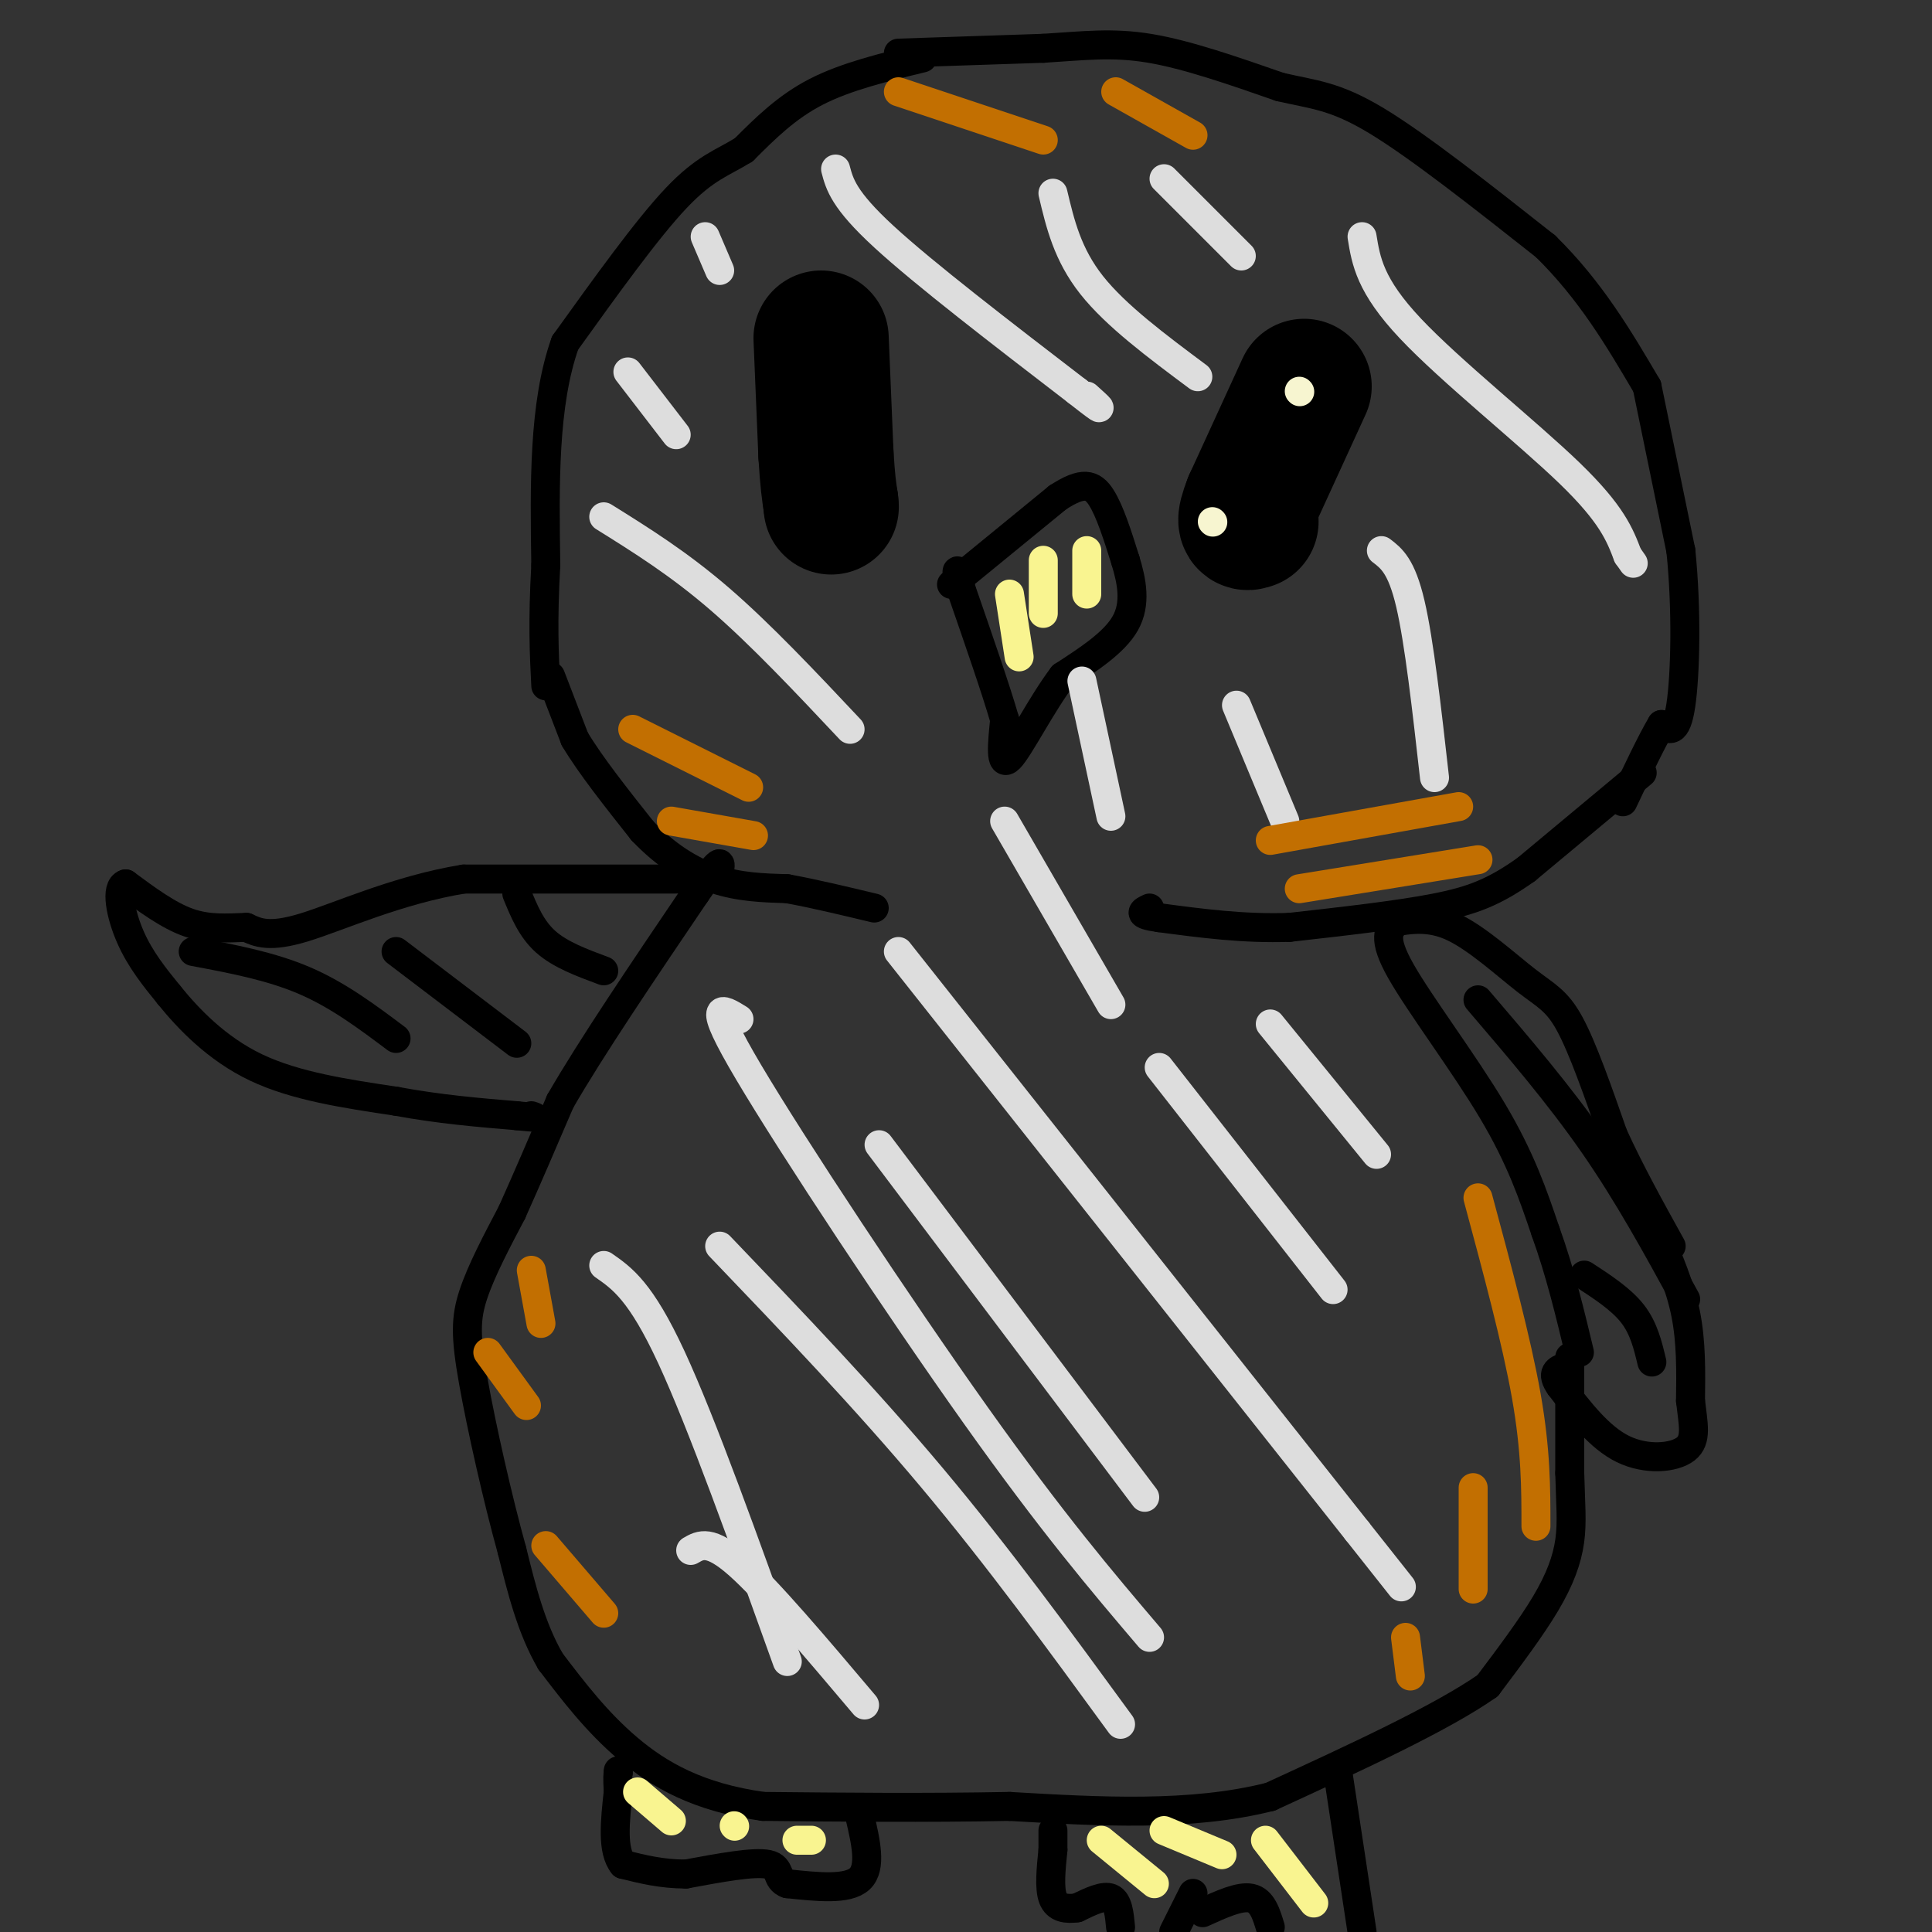 <svg viewBox='0 0 400 400' version='1.1' xmlns='http://www.w3.org/2000/svg' xmlns:xlink='http://www.w3.org/1999/xlink'><rect x="0" y="0" width="400" height="400" fill="#333333" stroke="none"/><g fill='none' stroke='#000000' stroke-width='6' stroke-linecap='round' stroke-linejoin='round'><path d='M197,121c0.000,0.000 22.000,-18.000 22,-18'/><path d='M219,103c5.200,-3.378 7.200,-2.822 9,0c1.800,2.822 3.400,7.911 5,13'/><path d='M233,116c1.356,4.422 2.244,8.978 0,13c-2.244,4.022 -7.622,7.511 -13,11'/><path d='M220,140c-4.422,5.844 -8.978,14.956 -11,17c-2.022,2.044 -1.511,-2.978 -1,-8'/><path d='M208,149c-1.667,-5.833 -5.333,-16.417 -9,-27'/><path d='M199,122c-1.500,-5.000 -0.750,-4.000 0,-3'/></g>
<g fill='none' stroke='#000000' stroke-width='28' stroke-linecap='round' stroke-linejoin='round'><path d='M270,80c0.000,0.000 -11.000,24.000 -11,24'/><path d='M259,104c-1.833,4.667 -0.917,4.333 0,4'/><path d='M170,70c0.000,0.000 1.000,24.000 1,24'/><path d='M171,94c0.333,5.667 0.667,7.833 1,10'/><path d='M172,104c0.167,1.667 0.083,0.833 0,0'/></g>
<g fill='none' stroke='#000000' stroke-width='6' stroke-linecap='round' stroke-linejoin='round'><path d='M191,12c-7.917,1.917 -15.833,3.833 -22,7c-6.167,3.167 -10.583,7.583 -15,12'/><path d='M154,31c-4.422,2.756 -7.978,3.644 -14,10c-6.022,6.356 -14.511,18.178 -23,30'/><path d='M117,71c-4.500,12.667 -4.250,29.333 -4,46'/><path d='M113,117c-0.667,11.833 -0.333,18.417 0,25'/><path d='M114,140c0.000,0.000 5.000,13.000 5,13'/><path d='M119,153c3.167,5.333 8.583,12.167 14,19'/><path d='M133,172c4.844,5.089 9.956,8.311 15,10c5.044,1.689 10.022,1.844 15,2'/><path d='M163,184c5.500,1.000 11.750,2.500 18,4'/><path d='M186,11c0.000,0.000 30.000,-1.000 30,-1'/><path d='M216,10c8.356,-0.511 14.244,-1.289 22,0c7.756,1.289 17.378,4.644 27,8'/><path d='M265,18c7.089,1.644 11.311,1.756 20,7c8.689,5.244 21.844,15.622 35,26'/><path d='M320,51c9.333,9.167 15.167,19.083 21,29'/><path d='M341,80c0.000,0.000 7.000,34.000 7,34'/><path d='M348,114c1.267,12.222 0.933,25.778 0,32c-0.933,6.222 -2.467,5.111 -4,4'/><path d='M344,150c-2.000,3.333 -5.000,9.667 -8,16'/><path d='M340,160c0.000,0.000 -24.000,20.000 -24,20'/><path d='M316,180c-6.622,4.711 -11.178,6.489 -19,8c-7.822,1.511 -18.911,2.756 -30,4'/><path d='M267,192c-9.500,0.333 -18.250,-0.833 -27,-2'/><path d='M240,190c-4.833,-0.667 -3.417,-1.333 -2,-2'/><path d='M289,191c-1.444,1.556 -2.889,3.111 1,10c3.889,6.889 13.111,19.111 19,29c5.889,9.889 8.444,17.444 11,25'/><path d='M320,255c3.000,8.333 5.000,16.667 7,25'/><path d='M325,281c0.000,0.000 0.000,24.000 0,24'/><path d='M325,305c0.155,6.310 0.542,10.083 0,14c-0.542,3.917 -2.012,7.976 -5,13c-2.988,5.024 -7.494,11.012 -12,17'/><path d='M308,349c-9.500,6.667 -27.250,14.833 -45,23'/><path d='M263,372c-16.500,4.167 -35.250,3.083 -54,2'/><path d='M209,374c-17.500,0.333 -34.250,0.167 -51,0'/><path d='M158,374c-13.444,-1.867 -21.556,-6.533 -28,-12c-6.444,-5.467 -11.222,-11.733 -16,-18'/><path d='M114,344c-4.000,-6.833 -6.000,-14.917 -8,-23'/><path d='M106,321c-2.952,-10.607 -6.333,-25.625 -8,-35c-1.667,-9.375 -1.619,-13.107 0,-18c1.619,-4.893 4.810,-10.946 8,-17'/><path d='M106,251c3.000,-6.667 6.500,-14.833 10,-23'/><path d='M116,228c6.333,-11.000 17.167,-27.000 28,-43'/><path d='M144,185c5.500,-8.000 5.250,-6.500 5,-5'/><path d='M140,182c0.000,0.000 -44.000,0.000 -44,0'/><path d='M96,182c-13.644,2.222 -25.756,7.778 -33,10c-7.244,2.222 -9.622,1.111 -12,0'/><path d='M51,192c-3.956,0.133 -7.844,0.467 -12,-1c-4.156,-1.467 -8.578,-4.733 -13,-8'/><path d='M26,183c-2.156,0.667 -1.044,6.333 1,11c2.044,4.667 5.022,8.333 8,12'/><path d='M35,206c3.956,4.889 9.844,11.111 18,15c8.156,3.889 18.578,5.444 29,7'/><path d='M82,228c9.000,1.667 17.000,2.333 25,3'/><path d='M107,231c4.667,0.500 3.833,0.250 3,0'/><path d='M288,191c4.012,-0.690 8.024,-1.381 13,1c4.976,2.381 10.917,7.833 15,11c4.083,3.167 6.310,4.048 9,9c2.690,4.952 5.845,13.976 9,23'/><path d='M334,235c3.500,7.667 7.750,15.333 12,23'/><path d='M343,255c2.417,5.583 4.833,11.167 6,17c1.167,5.833 1.083,11.917 1,18'/><path d='M350,290c0.548,4.893 1.417,8.125 -1,10c-2.417,1.875 -8.119,2.393 -13,0c-4.881,-2.393 -8.940,-7.696 -13,-13'/><path d='M323,287c-2.000,-2.833 -0.500,-3.417 1,-4'/><path d='M277,367c0.000,0.000 5.000,33.000 5,33'/><path d='M263,399c-0.833,-2.750 -1.667,-5.500 -4,-6c-2.333,-0.500 -6.167,1.250 -10,3'/><path d='M247,392c0.000,0.000 -4.000,8.000 -4,8'/><path d='M232,399c-0.250,-2.667 -0.500,-5.333 -2,-6c-1.500,-0.667 -4.250,0.667 -7,2'/><path d='M223,395c-2.200,0.311 -4.200,0.089 -5,-2c-0.800,-2.089 -0.400,-6.044 0,-10'/><path d='M218,383c0.000,-2.333 0.000,-3.167 0,-4'/><path d='M178,376c1.250,5.333 2.500,10.667 0,13c-2.500,2.333 -8.750,1.667 -15,1'/><path d='M163,390c-2.467,-0.822 -1.133,-3.378 -4,-4c-2.867,-0.622 -9.933,0.689 -17,2'/><path d='M142,388c-5.000,0.000 -9.000,-1.000 -13,-2'/><path d='M129,386c-2.333,-2.833 -1.667,-8.917 -1,-15'/><path d='M128,371c-0.167,-3.167 -0.083,-3.583 0,-4'/><path d='M128,367c0.000,-0.667 0.000,-0.333 0,0'/></g>
<g fill='none' stroke='#F9F490' stroke-width='6' stroke-linecap='round' stroke-linejoin='round'><path d='M209,123c0.000,0.000 2.000,13.000 2,13'/><path d='M216,116c0.000,0.000 0.000,11.000 0,11'/><path d='M225,114c0.000,0.000 0.000,9.000 0,9'/><path d='M132,371c0.000,0.000 7.000,6.000 7,6'/><path d='M165,381c0.000,0.000 3.000,0.000 3,0'/><path d='M152,378c0.000,0.000 0.100,0.100 0.1,0.1'/><path d='M228,381c0.000,0.000 11.000,9.000 11,9'/><path d='M241,379c0.000,0.000 12.000,5.000 12,5'/><path d='M262,381c0.000,0.000 10.000,13.000 10,13'/></g>
<g fill='none' stroke='#DDDDDD' stroke-width='6' stroke-linecap='round' stroke-linejoin='round'><path d='M125,262c3.833,2.667 7.667,5.333 14,19c6.333,13.667 15.167,38.333 24,63'/><path d='M153,211c-3.578,-2.222 -7.156,-4.444 2,11c9.156,15.444 31.044,48.556 47,71c15.956,22.444 25.978,34.222 36,46'/><path d='M186,197c0.000,0.000 95.000,120.000 95,120'/><path d='M281,317c15.833,20.000 7.917,10.000 0,0'/><path d='M240,221c0.000,0.000 36.000,46.000 36,46'/><path d='M182,237c0.000,0.000 55.000,73.000 55,73'/><path d='M149,258c15.083,15.750 30.167,31.500 44,48c13.833,16.500 26.417,33.750 39,51'/><path d='M263,212c0.000,0.000 22.000,27.000 22,27'/><path d='M125,107c7.750,4.833 15.500,9.667 24,17c8.500,7.333 17.750,17.167 27,27'/><path d='M130,77c0.000,0.000 10.000,13.000 10,13'/><path d='M146,49c0.000,0.000 3.000,7.000 3,7'/><path d='M173,35c0.833,3.167 1.667,6.333 10,14c8.333,7.667 24.167,19.833 40,32'/><path d='M223,81c7.000,5.500 4.500,3.250 2,1'/><path d='M218,40c1.500,6.333 3.000,12.667 8,19c5.000,6.333 13.500,12.667 22,19'/><path d='M241,37c0.000,0.000 16.000,16.000 16,16'/><path d='M282,49c0.822,5.067 1.644,10.133 10,19c8.356,8.867 24.244,21.533 33,30c8.756,8.467 10.378,12.733 12,17'/><path d='M337,115c2.000,2.833 1.000,1.417 0,0'/><path d='M286,114c2.083,1.583 4.167,3.167 6,11c1.833,7.833 3.417,21.917 5,36'/><path d='M256,146c0.000,0.000 10.000,24.000 10,24'/><path d='M224,141c0.000,0.000 6.000,28.000 6,28'/><path d='M208,170c0.000,0.000 22.000,38.000 22,38'/><path d='M143,321c2.000,-1.167 4.000,-2.333 10,3c6.000,5.333 16.000,17.167 26,29'/></g>
<g fill='none' stroke='#C26F01' stroke-width='6' stroke-linecap='round' stroke-linejoin='round'><path d='M113,320c0.000,0.000 12.000,14.000 12,14'/><path d='M101,280c0.000,0.000 8.000,11.000 8,11'/><path d='M110,263c0.000,0.000 2.000,11.000 2,11'/><path d='M131,151c0.000,0.000 24.000,12.000 24,12'/><path d='M139,170c0.000,0.000 17.000,3.000 17,3'/><path d='M263,174c0.000,0.000 39.000,-7.000 39,-7'/><path d='M269,184c0.000,0.000 37.000,-6.000 37,-6'/><path d='M186,19c0.000,0.000 30.000,10.000 30,10'/><path d='M231,19c0.000,0.000 16.000,9.000 16,9'/><path d='M306,248c4.000,14.833 8.000,29.667 10,41c2.000,11.333 2.000,19.167 2,27'/><path d='M305,308c0.000,0.000 0.000,21.000 0,21'/><path d='M291,339c0.000,0.000 1.000,8.000 1,8'/></g>
<g fill='none' stroke='#000000' stroke-width='6' stroke-linecap='round' stroke-linejoin='round'><path d='M40,197c8.000,1.500 16.000,3.000 23,6c7.000,3.000 13.000,7.500 19,12'/><path d='M82,197c0.000,0.000 25.000,19.000 25,19'/><path d='M107,185c1.500,3.667 3.000,7.333 6,10c3.000,2.667 7.500,4.333 12,6'/><path d='M306,207c8.417,9.833 16.833,19.667 24,30c7.167,10.333 13.083,21.167 19,32'/><path d='M328,264c3.833,2.500 7.667,5.000 10,8c2.333,3.000 3.167,6.500 4,10'/></g>
<g fill='none' stroke='#F7F5D0' stroke-width='6' stroke-linecap='round' stroke-linejoin='round'><path d='M251,108c0.000,0.000 0.100,0.100 0.1,0.1'/><path d='M269,81c0.000,0.000 0.100,0.100 0.1,0.1'/></g>
</svg>